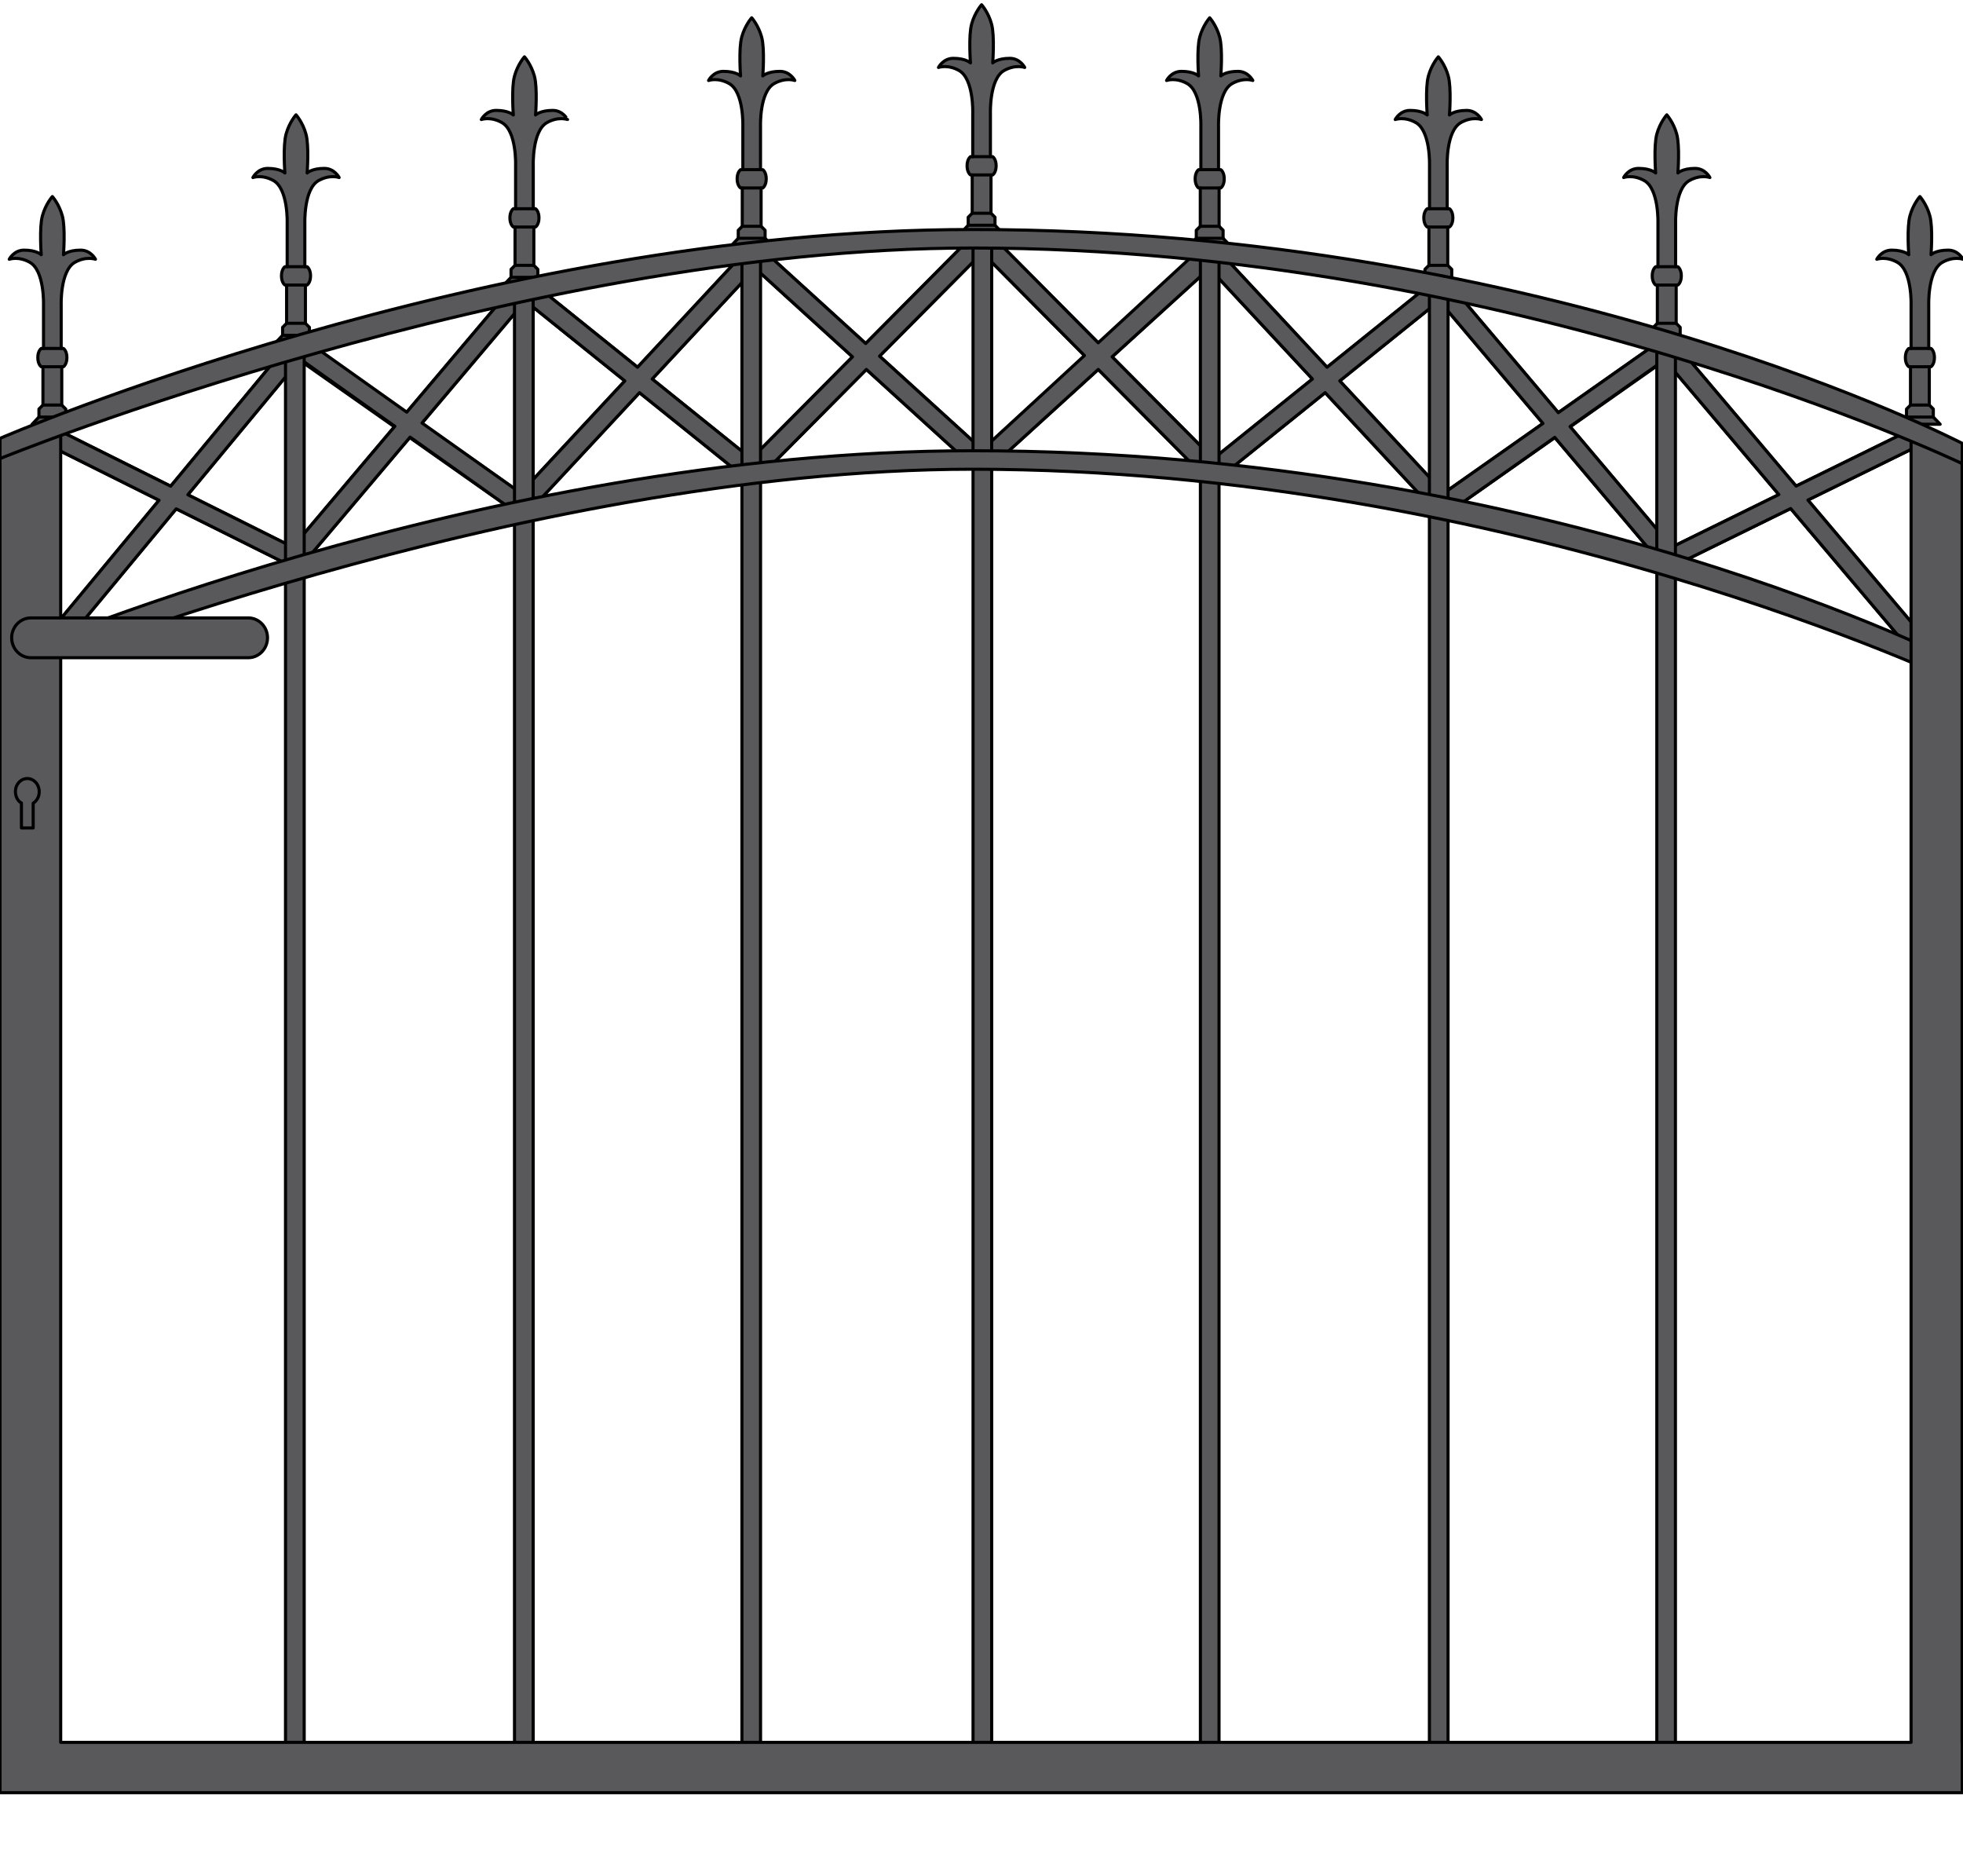 <?xml version="1.0" encoding="iso-8859-1"?>
<!-- Generator: Adobe Illustrator 20.1.0, SVG Export Plug-In . SVG Version: 6.00 Build 0)  -->
<svg version="1.1" preserveAspectRatio="none" id="Ebene_1" xmlns="http://www.w3.org/2000/svg"
	xmlns:xlink="http://www.w3.org/1999/xlink" x="0px" y="0px" viewBox="-41.569 -17.42 158.291 151.233" width="158.291"
	height="151.233" style="enable-background:new -41.569 -17.42 158.291 151.233;" xml:space="preserve">
	<g>
		<g>
			<g>

				<path
					style="fill:#59595B;stroke:#000000;stroke-width:0.25;stroke-linecap:round;stroke-linejoin:round;stroke-miterlimit:10;"
					d="
				M-37.346,16.789h1.632l-0.552-0.582v-0.644l-0.322-0.323V12.15h0.136c0,0,0.278-0.184,0.278-0.737
				c0-0.553-0.278-0.737-0.278-0.737h-0.183V7.174l0,0c0,0-0.093-2.767,1.105-3.443c0.925-0.52,1.66-0.246,1.66-0.246
				s-0.369-0.736-1.199-0.736c-1.015,0-1.382,0.369-1.382,0.369s0.17-2.174-0.093-3.135c-0.263-0.961-0.803-1.554-0.803-1.554
				s-0.54,0.593-0.803,1.554c-0.263,0.961-0.094,3.135-0.094,3.135s-0.367-0.369-1.382-0.369c-0.829,0-1.198,0.736-1.198,0.736
				s0.735-0.273,1.659,0.246c1.199,0.677,1.105,3.443,1.105,3.443l0,0v3.502h-0.183c0,0-0.277,0.185-0.277,0.737
				c0,0.554,0.277,0.737,0.277,0.737h0.137v3.089l-0.323,0.323v0.644l-0.552,0.582H-37.346z" />

				<line
					style="fill:#59595B;stroke:#000000;stroke-width:0.25;stroke-linecap:round;stroke-linejoin:round;stroke-miterlimit:10;"
					x1="-38.427" y1="16.207" x2="-36.266" y2="16.207" />

				<line
					style="fill:#59595B;stroke:#000000;stroke-width:0.25;stroke-linecap:round;stroke-linejoin:round;stroke-miterlimit:10;"
					x1="-38.104" y1="15.239" x2="-36.588" y2="15.239" />

				<line
					style="fill:#59595B;stroke:#000000;stroke-width:0.25;stroke-linecap:round;stroke-linejoin:round;stroke-miterlimit:10;"
					x1="-38.104" y1="12.15" x2="-36.588" y2="12.15" />

				<line
					style="fill:#59595B;stroke:#000000;stroke-width:0.25;stroke-linecap:round;stroke-linejoin:round;stroke-miterlimit:10;"
					x1="-38.058" y1="10.676" x2="-36.635" y2="10.676" />
			</g>
			<g>

				<path
					style="fill:#59595B;stroke:#000000;stroke-width:0.25;stroke-linecap:round;stroke-linejoin:round;stroke-miterlimit:10;"
					d="
				M-17.699,10.199h1.632l-0.552-0.582V8.973l-0.322-0.323V5.561h0.136c0,0,0.278-0.184,0.278-0.737
				c0-0.553-0.278-0.737-0.278-0.737h-0.183V0.584l0,0c0,0-0.093-2.767,1.106-3.443c0.925-0.52,1.66-0.246,1.66-0.246
				s-0.369-0.736-1.199-0.736c-1.015,0-1.382,0.369-1.382,0.369s0.17-2.174-0.093-3.135c-0.263-0.961-0.803-1.554-0.803-1.554
				s-0.54,0.593-0.803,1.554c-0.263,0.961-0.094,3.135-0.094,3.135s-0.367-0.369-1.382-0.369c-0.829,0-1.198,0.736-1.198,0.736
				s0.735-0.273,1.659,0.246c1.199,0.677,1.105,3.443,1.105,3.443l0,0v3.502h-0.183c0,0-0.277,0.185-0.277,0.737
				c0,0.554,0.277,0.737,0.277,0.737h0.137v3.089l-0.323,0.323v0.644l-0.552,0.582H-17.699z" />

				<line
					style="fill:#59595B;stroke:#000000;stroke-width:0.25;stroke-linecap:round;stroke-linejoin:round;stroke-miterlimit:10;"
					x1="-18.78" y1="9.617" x2="-16.618" y2="9.617" />

				<line
					style="fill:#59595B;stroke:#000000;stroke-width:0.25;stroke-linecap:round;stroke-linejoin:round;stroke-miterlimit:10;"
					x1="-18.456" y1="8.649" x2="-16.941" y2="8.649" />

				<line
					style="fill:#59595B;stroke:#000000;stroke-width:0.25;stroke-linecap:round;stroke-linejoin:round;stroke-miterlimit:10;"
					x1="-18.456" y1="5.561" x2="-16.941" y2="5.561" />

				<line
					style="fill:#59595B;stroke:#000000;stroke-width:0.25;stroke-linecap:round;stroke-linejoin:round;stroke-miterlimit:10;"
					x1="-18.41" y1="4.086" x2="-16.988" y2="4.086" />
			</g>
			<g>

				<path
					style="fill:#59595B;stroke:#000000;stroke-width:0.25;stroke-linecap:round;stroke-linejoin:round;stroke-miterlimit:10;"
					d="
				M0.721,5.523h1.632L1.801,4.941V4.296L1.479,3.973V0.884h0.136c0,0,0.278-0.184,0.278-0.737c0-0.553-0.278-0.737-0.278-0.737
				H1.432v-3.502l0,0c0,0-0.093-2.767,1.105-3.443c0.925-0.52,1.66-0.246,1.66-0.246S3.829-8.518,2.999-8.518
				c-1.015,0-1.382,0.369-1.382,0.369s0.17-2.174-0.093-3.135c-0.263-0.961-0.803-1.554-0.803-1.554s-0.54,0.593-0.803,1.554
				s-0.094,3.135-0.094,3.135s-0.367-0.369-1.382-0.369c-0.829,0-1.198,0.736-1.198,0.736s0.735-0.273,1.659,0.246
				c1.199,0.677,1.105,3.443,1.105,3.443l0,0v3.502h-0.183c0,0-0.277,0.184-0.277,0.737c0,0.554,0.277,0.737,0.277,0.737h0.137
				v3.089L-0.36,4.296v0.645l-0.552,0.582H0.721z" />

				<line
					style="fill:#59595B;stroke:#000000;stroke-width:0.25;stroke-linecap:round;stroke-linejoin:round;stroke-miterlimit:10;"
					x1="-0.36" y1="4.941" x2="1.801" y2="4.941" />

				<line
					style="fill:#59595B;stroke:#000000;stroke-width:0.25;stroke-linecap:round;stroke-linejoin:round;stroke-miterlimit:10;"
					x1="-0.036" y1="3.973" x2="1.479" y2="3.973" />

				<line
					style="fill:#59595B;stroke:#000000;stroke-width:0.25;stroke-linecap:round;stroke-linejoin:round;stroke-miterlimit:10;"
					x1="-0.036" y1="0.884" x2="1.479" y2="0.884" />

				<line
					style="fill:#59595B;stroke:#000000;stroke-width:0.25;stroke-linecap:round;stroke-linejoin:round;stroke-miterlimit:10;"
					x1="0.009" y1="-0.59" x2="1.432" y2="-0.59" />
			</g>
			<g>

				<path
					style="fill:#59595B;stroke:#000000;stroke-width:0.25;stroke-linecap:round;stroke-linejoin:round;stroke-miterlimit:10;"
					d="
				M19.046,2.374h1.632l-0.552-0.582V1.147l-0.322-0.323v-3.089h0.136c0,0,0.278-0.184,0.278-0.737c0-0.553-0.278-0.737-0.278-0.737
				h-0.183v-3.502l0,0c0,0-0.093-2.767,1.105-3.443c0.925-0.519,1.66-0.246,1.66-0.246s-0.369-0.736-1.199-0.736
				c-1.015,0-1.382,0.369-1.382,0.369s0.17-2.174-0.093-3.135c-0.263-0.961-0.803-1.554-0.803-1.554s-0.54,0.593-0.803,1.554
				c-0.263,0.961-0.094,3.135-0.094,3.135s-0.367-0.369-1.382-0.369c-0.829,0-1.198,0.736-1.198,0.736s0.735-0.273,1.659,0.246
				c1.199,0.677,1.105,3.443,1.105,3.443l0,0v3.502h-0.183c0,0-0.277,0.184-0.277,0.737c0,0.554,0.277,0.737,0.277,0.737h0.137
				v3.089l-0.323,0.323v0.645l-0.552,0.582H19.046z" />

				<line
					style="fill:#59595B;stroke:#000000;stroke-width:0.25;stroke-linecap:round;stroke-linejoin:round;stroke-miterlimit:10;"
					x1="17.965" y1="1.792" x2="20.126" y2="1.792" />

				<line
					style="fill:#59595B;stroke:#000000;stroke-width:0.25;stroke-linecap:round;stroke-linejoin:round;stroke-miterlimit:10;"
					x1="18.288" y1="0.824" x2="19.803" y2="0.824" />

				<line
					style="fill:#59595B;stroke:#000000;stroke-width:0.25;stroke-linecap:round;stroke-linejoin:round;stroke-miterlimit:10;"
					x1="18.288" y1="-2.265" x2="19.803" y2="-2.265" />

				<line
					style="fill:#59595B;stroke:#000000;stroke-width:0.25;stroke-linecap:round;stroke-linejoin:round;stroke-miterlimit:10;"
					x1="18.334" y1="-3.74" x2="19.757" y2="-3.74" />
			</g>
			<g>

				<path
					style="fill:#59595B;stroke:#000000;stroke-width:0.25;stroke-linecap:round;stroke-linejoin:round;stroke-miterlimit:10;"
					d="
				M37.585,1.324h1.632l-0.552-0.582V0.097l-0.322-0.323v-3.089h0.136c0,0,0.278-0.184,0.278-0.737c0-0.553-0.278-0.737-0.278-0.737
				h-0.183v-3.502l0,0c0,0-0.093-2.767,1.105-3.443c0.925-0.52,1.66-0.246,1.66-0.246s-0.369-0.736-1.199-0.736
				c-1.015,0-1.382,0.369-1.382,0.369s0.17-2.174-0.093-3.135c-0.263-0.961-0.803-1.554-0.803-1.554s-0.54,0.593-0.803,1.554
				c-0.263,0.961-0.094,3.135-0.094,3.135s-0.367-0.369-1.382-0.369c-0.829,0-1.198,0.736-1.198,0.736s0.735-0.273,1.659,0.246
				c1.199,0.677,1.105,3.443,1.105,3.443l0,0v3.502H36.69c0,0-0.277,0.185-0.277,0.737c0,0.554,0.277,0.737,0.277,0.737h0.137v3.089
				l-0.323,0.323v0.644l-0.552,0.582H37.585z" />

				<line
					style="fill:#59595B;stroke:#000000;stroke-width:0.25;stroke-linecap:round;stroke-linejoin:round;stroke-miterlimit:10;"
					x1="36.504" y1="0.742" x2="38.665" y2="0.742" />

				<line
					style="fill:#59595B;stroke:#000000;stroke-width:0.25;stroke-linecap:round;stroke-linejoin:round;stroke-miterlimit:10;"
					x1="36.827" y1="-0.226" x2="38.342" y2="-0.226" />

				<line
					style="fill:#59595B;stroke:#000000;stroke-width:0.25;stroke-linecap:round;stroke-linejoin:round;stroke-miterlimit:10;"
					x1="36.827" y1="-3.315" x2="38.342" y2="-3.315" />

				<line
					style="fill:#59595B;stroke:#000000;stroke-width:0.25;stroke-linecap:round;stroke-linejoin:round;stroke-miterlimit:10;"
					x1="36.873" y1="-4.79" x2="38.296" y2="-4.79" />
			</g>
			<g>

				<path
					style="fill:#59595B;stroke:#000000;stroke-width:0.25;stroke-linecap:round;stroke-linejoin:round;stroke-miterlimit:10;"
					d="
				M113.246,16.789h-1.632l0.552-0.582v-0.644l0.322-0.323V12.15h-0.136c0,0-0.278-0.184-0.278-0.737
				c0-0.553,0.278-0.737,0.278-0.737h0.183V7.174l0,0c0,0,0.093-2.767-1.106-3.443c-0.925-0.52-1.66-0.246-1.66-0.246
				s0.369-0.736,1.199-0.736c1.015,0,1.382,0.369,1.382,0.369s-0.17-2.174,0.093-3.135c0.263-0.961,0.803-1.554,0.803-1.554
				s0.54,0.593,0.803,1.554c0.263,0.961,0.094,3.135,0.094,3.135s0.367-0.369,1.382-0.369c0.829,0,1.198,0.736,1.198,0.736
				s-0.735-0.273-1.659,0.246c-1.199,0.677-1.105,3.443-1.105,3.443l0,0v3.502h0.183c0,0,0.277,0.185,0.277,0.737
				c0,0.554-0.277,0.737-0.277,0.737h-0.137v3.089l0.323,0.323v0.644l0.552,0.582H113.246z" />

				<line
					style="fill:#59595B;stroke:#000000;stroke-width:0.25;stroke-linecap:round;stroke-linejoin:round;stroke-miterlimit:10;"
					x1="114.327" y1="16.207" x2="112.166" y2="16.207" />

				<line
					style="fill:#59595B;stroke:#000000;stroke-width:0.25;stroke-linecap:round;stroke-linejoin:round;stroke-miterlimit:10;"
					x1="114.004" y1="15.239" x2="112.488" y2="15.239" />

				<line
					style="fill:#59595B;stroke:#000000;stroke-width:0.25;stroke-linecap:round;stroke-linejoin:round;stroke-miterlimit:10;"
					x1="114.004" y1="12.15" x2="112.488" y2="12.15" />

				<line
					style="fill:#59595B;stroke:#000000;stroke-width:0.25;stroke-linecap:round;stroke-linejoin:round;stroke-miterlimit:10;"
					x1="113.958" y1="10.676" x2="112.535" y2="10.676" />
			</g>
			<g>

				<path
					style="fill:#59595B;stroke:#000000;stroke-width:0.25;stroke-linecap:round;stroke-linejoin:round;stroke-miterlimit:10;"
					d="
				M92.834,10.199h-1.632l0.552-0.582V8.973l0.322-0.323V5.561H91.94c0,0-0.278-0.184-0.278-0.737c0-0.553,0.278-0.737,0.278-0.737
				h0.183V0.584l0,0c0,0,0.093-2.767-1.105-3.443c-0.925-0.52-1.66-0.246-1.66-0.246s0.369-0.736,1.199-0.736
				c1.015,0,1.382,0.369,1.382,0.369s-0.17-2.174,0.093-3.135c0.263-0.961,0.803-1.554,0.803-1.554s0.54,0.593,0.803,1.554
				c0.263,0.961,0.094,3.135,0.094,3.135s0.367-0.369,1.382-0.369c0.829,0,1.198,0.736,1.198,0.736s-0.735-0.273-1.659,0.246
				c-1.199,0.677-1.105,3.443-1.105,3.443l0,0v3.502h0.183c0,0,0.277,0.185,0.277,0.737c0,0.554-0.277,0.737-0.277,0.737h-0.137
				v3.089l0.323,0.323v0.644l0.552,0.582H92.834z" />

				<line
					style="fill:#59595B;stroke:#000000;stroke-width:0.25;stroke-linecap:round;stroke-linejoin:round;stroke-miterlimit:10;"
					x1="93.915" y1="9.617" x2="91.754" y2="9.617" />

				<line
					style="fill:#59595B;stroke:#000000;stroke-width:0.25;stroke-linecap:round;stroke-linejoin:round;stroke-miterlimit:10;"
					x1="93.591" y1="8.649" x2="92.076" y2="8.649" />

				<line
					style="fill:#59595B;stroke:#000000;stroke-width:0.25;stroke-linecap:round;stroke-linejoin:round;stroke-miterlimit:10;"
					x1="93.591" y1="5.561" x2="92.076" y2="5.561" />

				<line
					style="fill:#59595B;stroke:#000000;stroke-width:0.25;stroke-linecap:round;stroke-linejoin:round;stroke-miterlimit:10;"
					x1="93.546" y1="4.086" x2="92.123" y2="4.086" />
			</g>
			<g>

				<path
					style="fill:#59595B;stroke:#000000;stroke-width:0.25;stroke-linecap:round;stroke-linejoin:round;stroke-miterlimit:10;"
					d="
				M74.414,5.523h-1.632l0.552-0.582V4.296l0.322-0.323V0.884H73.52c0,0-0.278-0.184-0.278-0.737c0-0.553,0.278-0.737,0.278-0.737
				h0.183v-3.502l0,0c0,0,0.093-2.767-1.106-3.443c-0.925-0.52-1.66-0.246-1.66-0.246s0.369-0.736,1.199-0.736
				c1.015,0,1.382,0.369,1.382,0.369s-0.17-2.174,0.093-3.135c0.263-0.961,0.803-1.554,0.803-1.554s0.54,0.593,0.803,1.554
				c0.263,0.961,0.094,3.135,0.094,3.135s0.367-0.369,1.382-0.369c0.829,0,1.198,0.736,1.198,0.736s-0.735-0.273-1.659,0.246
				c-1.199,0.677-1.105,3.443-1.105,3.443l0,0v3.502h0.183c0,0,0.277,0.184,0.277,0.737c0,0.554-0.277,0.737-0.277,0.737h-0.137
				v3.089l0.323,0.323v0.645l0.552,0.582H74.414z" />

				<line
					style="fill:#59595B;stroke:#000000;stroke-width:0.25;stroke-linecap:round;stroke-linejoin:round;stroke-miterlimit:10;"
					x1="75.495" y1="4.941" x2="73.334" y2="4.941" />

				<line
					style="fill:#59595B;stroke:#000000;stroke-width:0.25;stroke-linecap:round;stroke-linejoin:round;stroke-miterlimit:10;"
					x1="75.172" y1="3.973" x2="73.656" y2="3.973" />

				<line
					style="fill:#59595B;stroke:#000000;stroke-width:0.25;stroke-linecap:round;stroke-linejoin:round;stroke-miterlimit:10;"
					x1="75.172" y1="0.884" x2="73.656" y2="0.884" />

				<line
					style="fill:#59595B;stroke:#000000;stroke-width:0.25;stroke-linecap:round;stroke-linejoin:round;stroke-miterlimit:10;"
					x1="75.126" y1="-0.59" x2="73.703" y2="-0.59" />
			</g>
			<g>

				<path
					style="fill:#59595B;stroke:#000000;stroke-width:0.25;stroke-linecap:round;stroke-linejoin:round;stroke-miterlimit:10;"
					d="
				M55.979,2.374h1.632l-0.552-0.582V1.147l-0.322-0.323v-3.089h0.136c0,0,0.278-0.184,0.278-0.737c0-0.553-0.278-0.737-0.278-0.737
				H56.69v-3.502l0,0c0,0-0.093-2.767,1.105-3.443c0.925-0.519,1.66-0.246,1.66-0.246s-0.369-0.736-1.199-0.736
				c-1.015,0-1.382,0.369-1.382,0.369s0.17-2.174-0.093-3.135c-0.263-0.961-0.803-1.554-0.803-1.554s-0.54,0.593-0.803,1.554
				c-0.263,0.961-0.094,3.135-0.094,3.135s-0.367-0.369-1.382-0.369c-0.829,0-1.198,0.736-1.198,0.736s0.735-0.273,1.659,0.246
				c1.199,0.677,1.105,3.443,1.105,3.443l0,0v3.502h-0.183c0,0-0.277,0.184-0.277,0.737c0,0.554,0.277,0.737,0.277,0.737h0.137
				v3.089l-0.323,0.323v0.645l-0.552,0.582H55.979z" />

				<line
					style="fill:#59595B;stroke:#000000;stroke-width:0.25;stroke-linecap:round;stroke-linejoin:round;stroke-miterlimit:10;"
					x1="54.898" y1="1.792" x2="57.059" y2="1.792" />

				<line
					style="fill:#59595B;stroke:#000000;stroke-width:0.25;stroke-linecap:round;stroke-linejoin:round;stroke-miterlimit:10;"
					x1="55.221" y1="0.824" x2="56.737" y2="0.824" />

				<line
					style="fill:#59595B;stroke:#000000;stroke-width:0.25;stroke-linecap:round;stroke-linejoin:round;stroke-miterlimit:10;"
					x1="55.221" y1="-2.265" x2="56.737" y2="-2.265" />

				<line
					style="fill:#59595B;stroke:#000000;stroke-width:0.25;stroke-linecap:round;stroke-linejoin:round;stroke-miterlimit:10;"
					x1="55.267" y1="-3.74" x2="56.69" y2="-3.74" />
			</g>
		</g>
		<g>
			<g>

				<polyline
					style="fill:#59595B;stroke:#000000;stroke-width:0.25;stroke-linecap:round;stroke-linejoin:round;stroke-miterlimit:10;"
					points="
				56.106,4.374 73.389,22.945 74.451,21.877 57.169,3.301 			" />

				<polyline
					style="fill:#59595B;stroke:#000000;stroke-width:0.25;stroke-linecap:round;stroke-linejoin:round;stroke-miterlimit:10;"
					points="
				73.38,5.801 56.106,19.706 57.168,20.775 74.441,6.872 			" />

				<polyline
					style="fill:#59595B;stroke:#000000;stroke-width:0.25;stroke-linecap:round;stroke-linejoin:round;stroke-miterlimit:10;"
					points="
				93.169,12.177 112.233,34.694 113.292,33.625 94.231,11.104 			" />

				<polyline
					style="fill:#59595B;stroke:#000000;stroke-width:0.25;stroke-linecap:round;stroke-linejoin:round;stroke-miterlimit:10;"
					points="
				112.261,17.354 92.746,26.94 93.811,28.008 113.327,18.423 			" />

				<polyline
					style="fill:#59595B;stroke:#000000;stroke-width:0.25;stroke-linecap:round;stroke-linejoin:round;stroke-miterlimit:10;"
					points="
				74.574,6.928 91.943,27.476 93.008,26.405 75.635,5.857 			" />

				<polyline
					style="fill:#59595B;stroke:#000000;stroke-width:0.25;stroke-linecap:round;stroke-linejoin:round;stroke-miterlimit:10;"
					points="
				91.943,10.329 74.574,22.542 75.635,23.613 93.008,11.401 			" />

				<polyline
					style="fill:#59595B;stroke:#000000;stroke-width:0.25;stroke-linecap:round;stroke-linejoin:round;stroke-miterlimit:10;"
					points="
				37.143,2.451 54.8,20.233 55.864,19.163 38.204,1.378 			" />

				<polyline
					style="fill:#59595B;stroke:#000000;stroke-width:0.25;stroke-linecap:round;stroke-linejoin:round;stroke-miterlimit:10;"
					points="
				54.792,3.229 37.783,18.71 38.844,19.78 55.856,4.299 			" />

				<polyline
					style="fill:#59595B;stroke:#000000;stroke-width:0.25;stroke-linecap:round;stroke-linejoin:round;stroke-miterlimit:10;"
					points="
				19.177,4.374 1.895,22.945 0.831,21.877 18.114,3.301 			" />

				<polyline
					style="fill:#59595B;stroke:#000000;stroke-width:0.25;stroke-linecap:round;stroke-linejoin:round;stroke-miterlimit:10;"
					points="
				1.9,5.801 19.177,19.706 18.114,20.775 0.837,6.872 			" />

				<polyline
					style="fill:#59595B;stroke:#000000;stroke-width:0.25;stroke-linecap:round;stroke-linejoin:round;stroke-miterlimit:10;"
					points="
				-17.887,12.177 -36.484,34.607 -37.55,33.535 -18.952,11.104 			" />

				<polyline
					style="fill:#59595B;stroke:#000000;stroke-width:0.25;stroke-linecap:round;stroke-linejoin:round;stroke-miterlimit:10;"
					points="
				-36.974,17.211 -17.466,26.94 -18.528,28.008 -38.036,18.284 			" />

				<polyline
					style="fill:#59595B;stroke:#000000;stroke-width:0.25;stroke-linecap:round;stroke-linejoin:round;stroke-miterlimit:10;"
					points="
				0.713,6.928 -16.66,27.476 -17.727,26.405 -0.35,5.857 			" />

				<polyline
					style="fill:#59595B;stroke:#000000;stroke-width:0.25;stroke-linecap:round;stroke-linejoin:round;stroke-miterlimit:10;"
					points="
				-16.662,10.329 0.711,22.542 -0.35,23.613 -17.726,11.401 			" />

				<polyline
					style="fill:#59595B;stroke:#000000;stroke-width:0.25;stroke-linecap:round;stroke-linejoin:round;stroke-miterlimit:10;"
					points="
				38.138,2.451 20.483,20.233 19.418,19.163 37.075,1.378 			" />

				<polyline
					style="fill:#59595B;stroke:#000000;stroke-width:0.25;stroke-linecap:round;stroke-linejoin:round;stroke-miterlimit:10;"
					points="
				20.49,3.229 37.504,18.71 36.438,19.78 19.427,4.299 			" />
			</g>
			<g>

				<polygon
					style="fill:#59595B;stroke:#000000;stroke-width:0.25;stroke-linecap:round;stroke-linejoin:round;stroke-miterlimit:10;"
					points="
				-17.726,28.337 -17.887,26.731 -26.421,22.471 -17.887,12.177 -18.132,11.104 -18.952,11.104 -27.806,21.783 -36.974,17.211 
				-37.871,18.364 -28.745,22.916 -37.55,33.535 -36.484,34.607 -27.361,23.607 -18.528,28.008 			" />

				<polygon
					style="fill:#59595B;stroke:#000000;stroke-width:0.25;stroke-linecap:round;stroke-linejoin:round;stroke-miterlimit:10;"
					points="
				-7.539,16.686 0.478,7.205 0.478,6.081 -0.35,5.857 -8.769,15.813 -16.492,10.329 -17.726,10.525 -17.466,11.455 -9.729,16.951 
				-17.466,26.099 -17.466,26.94 -16.66,27.476 -8.499,17.825 -0.35,23.613 0.424,23.324 0.711,22.542 			" />

				<polygon
					style="fill:#59595B;stroke:#000000;stroke-width:0.25;stroke-linecap:round;stroke-linejoin:round;stroke-miterlimit:10;"
					points="
				19.177,3.08 18.114,3.301 9.841,12.191 1.9,5.801 1.244,5.857 0.837,6.872 8.817,13.294 0.831,21.877 1.424,23.198 1.895,22.945 
				9.997,14.242 17.93,20.623 19.008,20.623 18.77,19.377 11.02,13.14 19.177,4.374 			" />

				<polygon
					style="fill:#59595B;stroke:#000000;stroke-width:0.25;stroke-linecap:round;stroke-linejoin:round;stroke-miterlimit:10;"
					points="
				37.544,1.912 36.546,1.912 28.238,10.278 20.49,3.229 19.427,3.229 19.427,4.299 27.175,11.351 19.418,19.163 19.427,20.233 
				20.483,20.233 28.293,12.368 36.301,19.657 37.278,19.28 37.278,18.504 29.355,11.297 37.364,3.229 			" />

				<polygon
					style="fill:#59595B;stroke:#000000;stroke-width:0.25;stroke-linecap:round;stroke-linejoin:round;stroke-miterlimit:10;"
					points="
				55.645,2.955 54.868,2.955 46.987,10.221 38.936,2.117 38.138,2.117 37.988,3.301 45.878,11.247 37.988,18.522 37.988,19.401 
				38.981,19.657 46.99,12.368 54.8,20.233 55.645,20.475 55.645,18.943 48.108,11.351 55.645,4.49 			" />

				<polygon
					style="fill:#59595B;stroke:#000000;stroke-width:0.25;stroke-linecap:round;stroke-linejoin:round;stroke-miterlimit:10;"
					points="
				74.251,5.801 73.38,5.801 65.44,12.191 57.284,3.425 57.284,2.955 56.224,2.955 56.224,4.502 64.262,13.14 56.106,19.706 
				56.224,20.475 57.168,20.775 65.287,14.239 73.344,22.898 74.251,22.898 74.251,21.661 66.465,13.292 74.251,7.026 			" />

				<polygon
					style="fill:#59595B;stroke:#000000;stroke-width:0.25;stroke-linecap:round;stroke-linejoin:round;stroke-miterlimit:10;"
					points="
				92.781,10.525 91.943,10.329 84.09,15.855 75.755,5.998 74.898,5.857 74.694,7.074 82.852,16.722 74.824,22.368 74.694,23.404 
				75.635,23.613 83.803,17.845 91.943,27.476 92.746,27.654 92.781,26.137 85.036,16.975 92.781,11.507 			" />

				<polygon
					style="fill:#59595B;stroke:#000000;stroke-width:0.25;stroke-linecap:round;stroke-linejoin:round;stroke-miterlimit:10;"
					points="
				113.016,17.458 112.05,17.458 103.262,21.774 94.231,11.104 93.169,10.656 93.169,12.177 101.873,22.457 93.169,26.731 
				93.169,28.008 93.811,28.008 102.826,23.583 112.233,34.694 112.931,34.694 112.931,33.195 104.216,22.9 112.931,18.62 			" />
			</g>

			<polyline
				style="fill:#59595B;stroke:#000000;stroke-width:0.25;stroke-linecap:round;stroke-linejoin:round;stroke-miterlimit:10;"
				points="
			73.694,5.845 73.694,124.814 75.198,124.814 75.198,5.845 		" />

			<polyline
				style="fill:#59595B;stroke:#000000;stroke-width:0.25;stroke-linecap:round;stroke-linejoin:round;stroke-miterlimit:10;"
				points="
			92.032,10.114 92.032,124.814 93.533,124.814 93.533,10.621 		" />

			<rect x="36.894" y="2.117"
				style="fill:#59595B;stroke:#000000;stroke-width:0.25;stroke-linecap:round;stroke-linejoin:round;stroke-miterlimit:10;"
				width="1.504" height="122.696" />

			<polyline
				style="fill:#59595B;stroke:#000000;stroke-width:0.25;stroke-linecap:round;stroke-linejoin:round;stroke-miterlimit:10;"
				points="
			55.228,2.955 55.228,124.814 56.73,124.814 56.73,3.08 		" />

			<polyline
				style="fill:#59595B;stroke:#000000;stroke-width:0.25;stroke-linecap:round;stroke-linejoin:round;stroke-miterlimit:10;"
				points="
			-0.081,6.347 -0.081,125.441 1.424,125.441 1.424,5.845 		" />

			<polyline
				style="fill:#59595B;stroke:#000000;stroke-width:0.25;stroke-linecap:round;stroke-linejoin:round;stroke-miterlimit:10;"
				points="
			18.258,3.08 18.258,124.814 19.76,124.814 19.76,3.08 		" />

			<polyline
				style="fill:#59595B;stroke:#000000;stroke-width:0.25;stroke-linecap:round;stroke-linejoin:round;stroke-miterlimit:10;"
				points="
			-18.546,9.967 -18.546,125.218 -17.04,125.218 -17.04,9.967 		" />

			<path
				style="fill:#59595B;stroke:#000000;stroke-width:0.25;stroke-linecap:round;stroke-linejoin:round;stroke-miterlimit:10;"
				d="
			M116.575,37.749l0.007-1.63c0,0-33.097-17.195-79.721-17.195c-39.61,0-78.328,16.814-78.328,16.814v1.629
			c0,0,41.656-16.953,78.328-16.953C80.388,20.415,116.575,37.749,116.575,37.749z" />

			<polygon
				style="fill:#59595B;stroke:#000000;stroke-width:0.25;stroke-linecap:round;stroke-linejoin:round;stroke-miterlimit:10;"
				points="
			116.648,123.067 116.648,19.172 112.534,17.231 112.534,123.067 -36.675,123.067 -36.675,16.832 -41.569,18.623 -41.569,123.067 
			-41.569,127.105 -41.569,127.125 116.658,127.125 116.658,123.067 		" />

			<path
				style="fill:#59595B;stroke:#000000;stroke-width:0.25;stroke-linecap:round;stroke-linejoin:round;stroke-miterlimit:10;"
				d="
			M116.655,19.962l0.008-1.633c0,0-33.178-17.243-79.802-17.243c-39.61,0-78.43,16.841-78.43,16.841v1.63
			c0,0,41.76-16.98,78.43-16.98C80.388,2.576,116.655,19.962,116.655,19.962z" />
		</g>

		<path
			style="fill:#59595B;stroke:#000000;stroke-width:0.25;stroke-linecap:round;stroke-linejoin:round;stroke-miterlimit:10;"
			d="
		M-38.772,45.582c-0.419-0.363-1.022-0.284-1.349,0.176c-0.332,0.462-0.254,1.133,0.162,1.496c0.037,0.03,0.081,0.042,0.119,0.067
		v2.017h0.947v-1.996c0.107-0.067,0.202-0.157,0.282-0.27C-38.281,46.614-38.353,45.947-38.772,45.582z" />

		<path
			style="fill:#59595B;stroke:#000000;stroke-width:0.25;stroke-linecap:round;stroke-linejoin:round;stroke-miterlimit:10;"
			d="
		M-40.628,34.006c0-0.884,0.693-1.604,1.557-1.604h17.518c0.858,0,1.556,0.719,1.556,1.604c0,0.889-0.697,1.607-1.556,1.607h-17.518
		C-39.935,35.613-40.628,34.895-40.628,34.006z" />
	</g>
</svg>